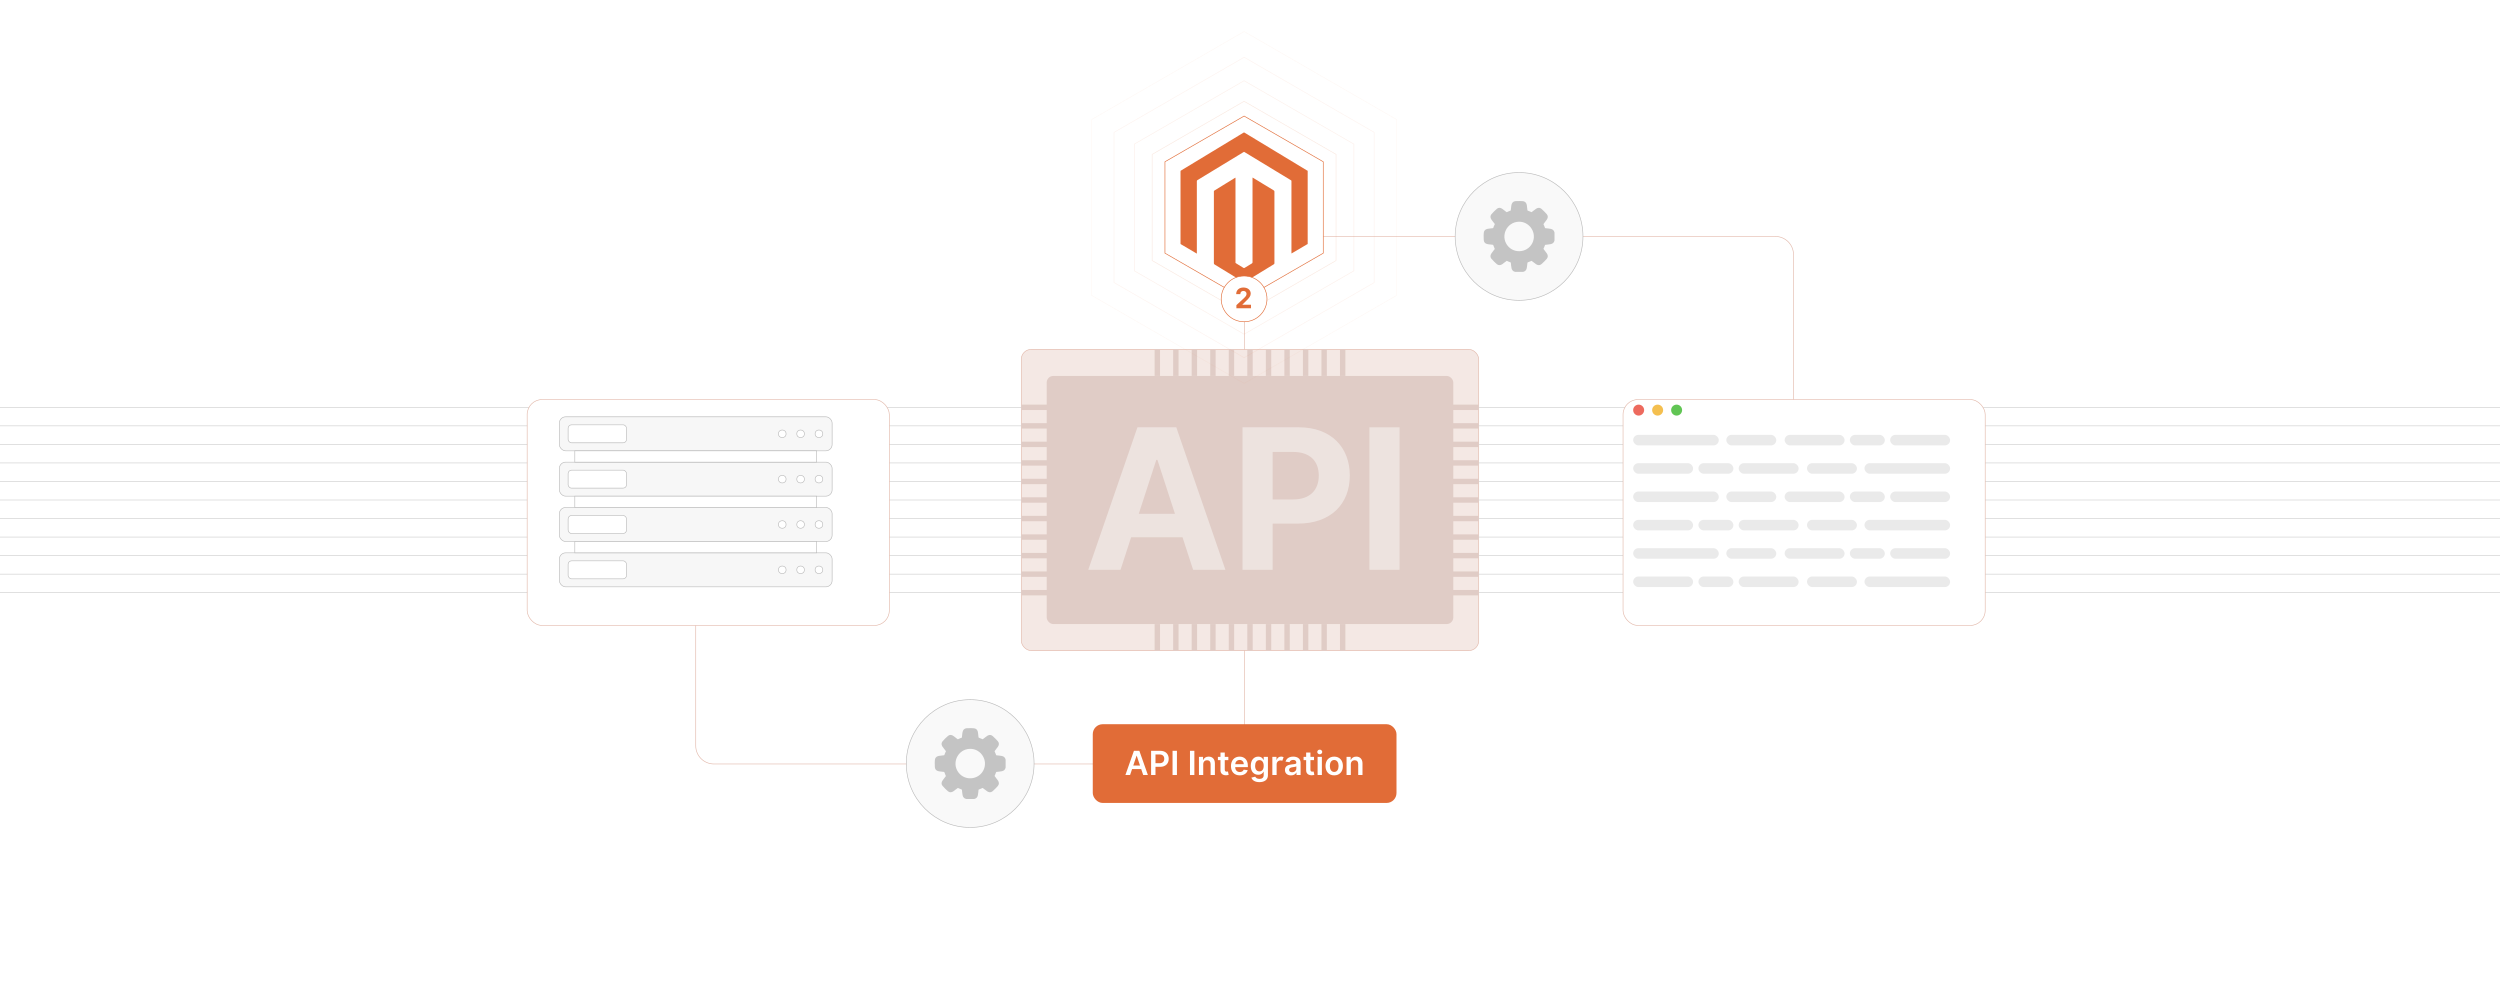 <?xml version="1.0" encoding="UTF-8"?>
<svg id="Layer_1" data-name="Layer 1" xmlns="http://www.w3.org/2000/svg" xmlns:xlink="http://www.w3.org/1999/xlink" viewBox="0 0 1000 400">
  <defs>
    <filter id="drop-shadow-1" x="619" y="129.577" width="205.44" height="150.96" filterUnits="userSpaceOnUse">
      <feOffset dx="5" dy="5"/>
      <feGaussianBlur result="blur" stdDeviation="10"/>
      <feFlood flood-color="#000" flood-opacity=".06"/>
      <feComposite in2="blur" operator="in"/>
      <feComposite in="SourceGraphic"/>
    </filter>
    <filter id="drop-shadow-2" x="180.645" y="129.577" width="205.44" height="150.96" filterUnits="userSpaceOnUse">
      <feOffset dx="5" dy="5"/>
      <feGaussianBlur result="blur-2" stdDeviation="10"/>
      <feFlood flood-color="#000" flood-opacity=".06"/>
      <feComposite in2="blur-2" operator="in"/>
      <feComposite in="SourceGraphic"/>
    </filter>
  </defs>
  <rect width="1000" height="400" fill="#fff"/>
  <g>
    <line y1="162.927" x2="1000" y2="162.927" fill="none" stroke="#cecece" stroke-miterlimit="10" stroke-width=".25"/>
    <line y1="170.341" x2="1000" y2="170.341" fill="none" stroke="#cecece" stroke-miterlimit="10" stroke-width=".25"/>
    <line y1="177.756" x2="1000" y2="177.756" fill="none" stroke="#cecece" stroke-miterlimit="10" stroke-width=".25"/>
    <line y1="185.171" x2="1000" y2="185.171" fill="none" stroke="#cecece" stroke-miterlimit="10" stroke-width=".25"/>
    <line y1="192.585" x2="1000" y2="192.585" fill="none" stroke="#cecece" stroke-miterlimit="10" stroke-width=".25"/>
    <line y1="200" x2="1000" y2="200" fill="none" stroke="#cecece" stroke-miterlimit="10" stroke-width=".25"/>
    <line y1="207.415" x2="1000" y2="207.415" fill="none" stroke="#cecece" stroke-miterlimit="10" stroke-width=".25"/>
    <line y1="214.829" x2="1000" y2="214.829" fill="none" stroke="#cecece" stroke-miterlimit="10" stroke-width=".25"/>
    <line y1="222.244" x2="1000" y2="222.244" fill="none" stroke="#cecece" stroke-miterlimit="10" stroke-width=".25"/>
    <line y1="229.659" x2="1000" y2="229.659" fill="none" stroke="#cecece" stroke-miterlimit="10" stroke-width=".25"/>
    <line y1="237.073" x2="1000" y2="237.073" fill="none" stroke="#cecece" stroke-miterlimit="10" stroke-width=".25"/>
    <path d="M717.407,237.903V101.855c0-4.019-3.258-7.277-7.277-7.277h-205c-4.019,0-7.277,3.258-7.277,7.277v136.048" fill="none" stroke="#e2b8aa" stroke-miterlimit="10" stroke-width=".25"/>
    <path d="M278.296,162.265v136.048c0,4.019,3.258,7.277,7.277,7.277h205c4.019,0,7.277-3.258,7.277-7.277v-136.048" fill="none" stroke="#e2b8aa" stroke-miterlimit="10" stroke-width=".25"/>
    <g>
      <rect x="408.519" y="139.759" width="182.963" height="120.482" rx="3.97" ry="3.97" fill="#f4e8e4" stroke="#e2b8aa" stroke-miterlimit="10" stroke-width=".25"/>
      <rect x="418.684" y="150.378" width="162.631" height="99.244" rx="2.639" ry="2.639" fill="#e0ccc6"/>
      <g>
        <rect x="461.848" y="139.759" width="2.158" height="10.619" fill="#e0ccc6"/>
        <rect x="469.262" y="139.759" width="2.158" height="10.619" fill="#e0ccc6"/>
        <rect x="476.677" y="139.759" width="2.158" height="10.619" fill="#e0ccc6"/>
        <rect x="484.092" y="139.759" width="2.158" height="10.619" fill="#e0ccc6"/>
        <rect x="491.506" y="139.759" width="2.158" height="10.619" fill="#e0ccc6"/>
        <rect x="498.921" y="139.759" width="2.158" height="10.619" fill="#e0ccc6"/>
        <rect x="506.336" y="139.759" width="2.158" height="10.619" fill="#e0ccc6"/>
        <rect x="513.75" y="139.759" width="2.158" height="10.619" fill="#e0ccc6"/>
        <rect x="521.165" y="139.759" width="2.158" height="10.619" fill="#e0ccc6"/>
        <rect x="528.579" y="139.759" width="2.158" height="10.619" fill="#e0ccc6"/>
        <rect x="535.994" y="139.759" width="2.158" height="10.619" fill="#e0ccc6"/>
      </g>
      <g>
        <rect x="461.848" y="249.622" width="2.158" height="10.619" fill="#e0ccc6"/>
        <rect x="469.262" y="249.622" width="2.158" height="10.619" fill="#e0ccc6"/>
        <rect x="476.677" y="249.622" width="2.158" height="10.619" fill="#e0ccc6"/>
        <rect x="484.092" y="249.622" width="2.158" height="10.619" fill="#e0ccc6"/>
        <rect x="491.506" y="249.622" width="2.158" height="10.619" fill="#e0ccc6"/>
        <rect x="498.921" y="249.622" width="2.158" height="10.619" fill="#e0ccc6"/>
        <rect x="506.336" y="249.622" width="2.158" height="10.619" fill="#e0ccc6"/>
        <rect x="513.75" y="249.622" width="2.158" height="10.619" fill="#e0ccc6"/>
        <rect x="521.165" y="249.622" width="2.158" height="10.619" fill="#e0ccc6"/>
        <rect x="528.579" y="249.622" width="2.158" height="10.619" fill="#e0ccc6"/>
        <rect x="535.994" y="249.622" width="2.158" height="10.619" fill="#e0ccc6"/>
      </g>
      <g>
        <rect x="585.075" y="157.617" width="2.158" height="10.619" transform="translate(749.081 -423.227) rotate(90)" fill="#e0ccc6"/>
        <rect x="585.075" y="165.032" width="2.158" height="10.619" transform="translate(756.496 -415.813) rotate(90)" fill="#e0ccc6"/>
        <rect x="585.075" y="172.446" width="2.158" height="10.619" transform="translate(763.91 -408.398) rotate(90)" fill="#e0ccc6"/>
        <rect x="585.075" y="179.861" width="2.158" height="10.619" transform="translate(771.325 -400.984) rotate(90)" fill="#e0ccc6"/>
        <rect x="585.075" y="187.276" width="2.158" height="10.619" transform="translate(778.74 -393.569) rotate(90)" fill="#e0ccc6"/>
        <rect x="585.075" y="194.69" width="2.158" height="10.619" transform="translate(786.154 -386.154) rotate(90)" fill="#e0ccc6"/>
        <rect x="585.075" y="202.105" width="2.158" height="10.619" transform="translate(793.569 -378.74) rotate(90)" fill="#e0ccc6"/>
        <rect x="585.075" y="209.52" width="2.158" height="10.619" transform="translate(800.984 -371.325) rotate(90)" fill="#e0ccc6"/>
        <rect x="585.075" y="216.934" width="2.158" height="10.619" transform="translate(808.398 -363.911) rotate(90)" fill="#e0ccc6"/>
        <rect x="585.075" y="224.349" width="2.158" height="10.619" transform="translate(815.813 -356.496) rotate(90)" fill="#e0ccc6"/>
        <rect x="585.075" y="231.763" width="2.158" height="10.619" transform="translate(823.227 -349.081) rotate(90)" fill="#e0ccc6"/>
      </g>
      <g>
        <rect x="412.749" y="157.617" width="2.158" height="10.619" transform="translate(576.755 -250.901) rotate(90)" fill="#e0ccc6"/>
        <rect x="412.749" y="165.032" width="2.158" height="10.619" transform="translate(584.17 -243.487) rotate(90)" fill="#e0ccc6"/>
        <rect x="412.749" y="172.446" width="2.158" height="10.619" transform="translate(591.584 -236.072) rotate(90)" fill="#e0ccc6"/>
        <rect x="412.749" y="179.861" width="2.158" height="10.619" transform="translate(598.999 -228.657) rotate(90)" fill="#e0ccc6"/>
        <rect x="412.749" y="187.276" width="2.158" height="10.619" transform="translate(606.413 -221.243) rotate(90)" fill="#e0ccc6"/>
        <rect x="412.749" y="194.69" width="2.158" height="10.619" transform="translate(613.828 -213.828) rotate(90)" fill="#e0ccc6"/>
        <rect x="412.749" y="202.105" width="2.158" height="10.619" transform="translate(621.243 -206.413) rotate(90)" fill="#e0ccc6"/>
        <rect x="412.749" y="209.52" width="2.158" height="10.619" transform="translate(628.657 -198.999) rotate(90)" fill="#e0ccc6"/>
        <rect x="412.749" y="216.934" width="2.158" height="10.619" transform="translate(636.072 -191.584) rotate(90)" fill="#e0ccc6"/>
        <rect x="412.749" y="224.349" width="2.158" height="10.619" transform="translate(643.487 -184.17) rotate(90)" fill="#e0ccc6"/>
        <rect x="412.749" y="231.763" width="2.158" height="10.619" transform="translate(650.901 -176.755) rotate(90)" fill="#e0ccc6"/>
      </g>
      <g>
        <path d="M435.304,227.917l19.677-57h15.53l19.649,57h-12.914l-4.231-12.998h-20.568l-4.231,12.998h-12.914ZM469.982,205.513l-7.014-21.57h-.445l-7.014,21.57h14.473Z" fill="#ede3df"/>
        <path d="M497.006,170.917h22.488c12.942,0,20.429,7.988,20.429,19.315,0,11.384-7.626,19.204-20.734,19.204h-10.131v18.48h-12.052v-57ZM517.239,199.779c6.902,0,10.271-3.897,10.271-9.546,0-5.678-3.368-9.463-10.325-9.463h-8.127v19.009h8.182Z" fill="#ede3df"/>
        <path d="M559.821,227.917h-12.051v-57h12.051v57Z" fill="#ede3df"/>
      </g>
    </g>
    <rect x="644.222" y="154.819" width="144.859" height="90.362" rx="5.997" ry="5.997" fill="#fff" filter="url(#drop-shadow-1)" stroke="#e2b8aa" stroke-miterlimit="10" stroke-width=".25"/>
    <rect x="205.867" y="154.819" width="144.859" height="90.362" rx="5.997" ry="5.997" fill="#fff" filter="url(#drop-shadow-2)" stroke="#e2b8aa" stroke-miterlimit="10" stroke-width=".25"/>
    <g>
      <rect x="653.264" y="173.937" width="34.246" height="4.228" rx="2.114" ry="2.114" fill="#eaeaea"/>
      <rect x="690.526" y="173.937" width="19.98" height="4.228" rx="2.114" ry="2.114" fill="#eaeaea"/>
      <rect x="713.859" y="173.937" width="23.974" height="4.228" rx="2.114" ry="2.114" fill="#eaeaea"/>
      <rect x="756.066" y="173.937" width="23.974" height="4.228" rx="2.114" ry="2.114" fill="#eaeaea"/>
      <rect x="739.944" y="173.937" width="13.987" height="4.228" rx="2.114" ry="2.114" fill="#eaeaea"/>
    </g>
    <g>
      <rect x="745.793" y="185.269" width="34.246" height="4.228" rx="2.114" ry="2.114" transform="translate(1525.833 374.767) rotate(-180)" fill="#eaeaea"/>
      <rect x="722.798" y="185.269" width="19.98" height="4.228" rx="2.114" ry="2.114" transform="translate(1465.575 374.767) rotate(180)" fill="#eaeaea"/>
      <rect x="695.47" y="185.269" width="23.974" height="4.228" rx="2.114" ry="2.114" transform="translate(1414.915 374.767) rotate(180)" fill="#eaeaea"/>
      <rect x="653.264" y="185.269" width="23.974" height="4.228" rx="2.114" ry="2.114" transform="translate(1330.502 374.767) rotate(180)" fill="#eaeaea"/>
      <rect x="679.373" y="185.269" width="13.987" height="4.228" rx="2.114" ry="2.114" transform="translate(1372.732 374.767) rotate(180)" fill="#eaeaea"/>
    </g>
    <g>
      <rect x="653.264" y="196.602" width="34.246" height="4.228" rx="2.114" ry="2.114" fill="#eaeaea"/>
      <rect x="690.526" y="196.602" width="19.98" height="4.228" rx="2.114" ry="2.114" fill="#eaeaea"/>
      <rect x="713.859" y="196.602" width="23.974" height="4.228" rx="2.114" ry="2.114" fill="#eaeaea"/>
      <rect x="756.066" y="196.602" width="23.974" height="4.228" rx="2.114" ry="2.114" fill="#eaeaea"/>
      <rect x="739.944" y="196.602" width="13.987" height="4.228" rx="2.114" ry="2.114" fill="#eaeaea"/>
    </g>
    <g>
      <rect x="745.793" y="207.934" width="34.246" height="4.228" rx="2.114" ry="2.114" transform="translate(1525.833 420.097) rotate(-180)" fill="#eaeaea"/>
      <rect x="722.798" y="207.934" width="19.98" height="4.228" rx="2.114" ry="2.114" transform="translate(1465.575 420.097) rotate(-180)" fill="#eaeaea"/>
      <rect x="695.47" y="207.934" width="23.974" height="4.228" rx="2.114" ry="2.114" transform="translate(1414.915 420.097) rotate(180)" fill="#eaeaea"/>
      <rect x="653.264" y="207.934" width="23.974" height="4.228" rx="2.114" ry="2.114" transform="translate(1330.502 420.097) rotate(180)" fill="#eaeaea"/>
      <rect x="679.373" y="207.934" width="13.987" height="4.228" rx="2.114" ry="2.114" transform="translate(1372.732 420.097) rotate(180)" fill="#eaeaea"/>
    </g>
    <g>
      <rect x="653.264" y="219.267" width="34.246" height="4.228" rx="2.114" ry="2.114" fill="#eaeaea"/>
      <rect x="690.526" y="219.267" width="19.98" height="4.228" rx="2.114" ry="2.114" fill="#eaeaea"/>
      <rect x="713.859" y="219.267" width="23.974" height="4.228" rx="2.114" ry="2.114" fill="#eaeaea"/>
      <rect x="756.066" y="219.267" width="23.974" height="4.228" rx="2.114" ry="2.114" fill="#eaeaea"/>
      <rect x="739.944" y="219.267" width="13.987" height="4.228" rx="2.114" ry="2.114" fill="#eaeaea"/>
    </g>
    <g>
      <rect x="745.793" y="230.599" width="34.246" height="4.228" rx="2.114" ry="2.114" transform="translate(1525.833 465.427) rotate(-180)" fill="#eaeaea"/>
      <rect x="722.798" y="230.599" width="19.98" height="4.228" rx="2.114" ry="2.114" transform="translate(1465.575 465.427) rotate(180)" fill="#eaeaea"/>
      <rect x="695.47" y="230.599" width="23.974" height="4.228" rx="2.114" ry="2.114" transform="translate(1414.915 465.427) rotate(180)" fill="#eaeaea"/>
      <rect x="653.264" y="230.599" width="23.974" height="4.228" rx="2.114" ry="2.114" transform="translate(1330.502 465.427) rotate(180)" fill="#eaeaea"/>
      <rect x="679.373" y="230.599" width="13.987" height="4.228" rx="2.114" ry="2.114" transform="translate(1372.732 465.427) rotate(180)" fill="#eaeaea"/>
    </g>
    <circle cx="655.46" cy="164.044" r="2.196" fill="#ed6a5e"/>
    <circle cx="663.054" cy="164.044" r="2.196" fill="#f4bf4f"/>
    <circle cx="670.648" cy="164.044" r="2.196" fill="#61c554"/>
    <g>
      <g>
        <rect x="223.74" y="202.995" width="109.112" height="13.606" rx="2.53" ry="2.53" fill="#f7f7f7" stroke="#bababa" stroke-miterlimit="10" stroke-width=".25"/>
        <rect x="227.246" y="206.204" width="23.365" height="7.188" rx="1.372" ry="1.372" fill="#fff" stroke="#bababa" stroke-miterlimit="10" stroke-width=".25"/>
        <circle cx="312.903" cy="209.798" r="1.523" fill="#fff" stroke="#bababa" stroke-miterlimit="10" stroke-width=".25"/>
        <circle cx="320.24" cy="209.798" r="1.523" fill="#fff" stroke="#bababa" stroke-miterlimit="10" stroke-width=".25"/>
        <circle cx="327.576" cy="209.798" r="1.523" fill="#fff" stroke="#bababa" stroke-miterlimit="10" stroke-width=".25"/>
      </g>
      <g>
        <rect x="223.74" y="184.859" width="109.112" height="13.606" rx="2.53" ry="2.53" fill="#f7f7f7" stroke="#bababa" stroke-miterlimit="10" stroke-width=".25"/>
        <rect x="227.246" y="188.068" width="23.365" height="7.188" rx="1.372" ry="1.372" fill="#fff" stroke="#bababa" stroke-miterlimit="10" stroke-width=".25"/>
        <circle cx="312.903" cy="191.662" r="1.523" fill="#fff" stroke="#bababa" stroke-miterlimit="10" stroke-width=".25"/>
        <circle cx="320.24" cy="191.662" r="1.523" fill="#fff" stroke="#bababa" stroke-miterlimit="10" stroke-width=".25"/>
        <circle cx="327.576" cy="191.662" r="1.523" fill="#fff" stroke="#bababa" stroke-miterlimit="10" stroke-width=".25"/>
      </g>
      <rect x="229.922" y="198.465" width="96.749" height="4.529" fill="#fff" stroke="#bababa" stroke-miterlimit="10" stroke-width=".25"/>
      <g>
        <rect x="223.74" y="221.131" width="109.112" height="13.606" rx="2.53" ry="2.53" fill="#f7f7f7" stroke="#bababa" stroke-miterlimit="10" stroke-width=".25"/>
        <rect x="227.246" y="224.34" width="23.365" height="7.188" rx="1.372" ry="1.372" fill="#fff" stroke="#bababa" stroke-miterlimit="10" stroke-width=".25"/>
        <circle cx="312.903" cy="227.934" r="1.523" fill="#fff" stroke="#bababa" stroke-miterlimit="10" stroke-width=".25"/>
        <circle cx="320.24" cy="227.934" r="1.523" fill="#fff" stroke="#bababa" stroke-miterlimit="10" stroke-width=".25"/>
        <circle cx="327.576" cy="227.934" r="1.523" fill="#fff" stroke="#bababa" stroke-miterlimit="10" stroke-width=".25"/>
      </g>
      <rect x="229.922" y="216.601" width="96.749" height="4.529" fill="#fff" stroke="#bababa" stroke-miterlimit="10" stroke-width=".25"/>
      <g>
        <rect x="223.74" y="166.723" width="109.112" height="13.606" rx="2.53" ry="2.53" fill="#f7f7f7" stroke="#bababa" stroke-miterlimit="10" stroke-width=".25"/>
        <rect x="227.246" y="169.933" width="23.365" height="7.188" rx="1.372" ry="1.372" fill="#fff" stroke="#bababa" stroke-miterlimit="10" stroke-width=".25"/>
        <circle cx="312.903" cy="173.526" r="1.523" fill="#fff" stroke="#bababa" stroke-miterlimit="10" stroke-width=".25"/>
        <circle cx="320.24" cy="173.526" r="1.523" fill="#fff" stroke="#bababa" stroke-miterlimit="10" stroke-width=".25"/>
        <circle cx="327.576" cy="173.526" r="1.523" fill="#fff" stroke="#bababa" stroke-miterlimit="10" stroke-width=".25"/>
      </g>
      <rect x="229.922" y="180.329" width="96.749" height="4.529" fill="#fff" stroke="#bababa" stroke-miterlimit="10" stroke-width=".25"/>
    </g>
    <circle cx="607.63" cy="94.578" r="25.558" fill="#f9f9f9" stroke="#bababa" stroke-miterlimit="10" stroke-width=".25"/>
    <circle cx="388.074" cy="305.422" r="25.558" fill="#f9f9f9" stroke="#bababa" stroke-miterlimit="10" stroke-width=".25"/>
    <path d="M621.803,92.994v3.207c-.398,1.775-2.26,1.496-3.666,1.724-.098.028-.137.129-.177.21-.207.425-.322.985-.578,1.411.709,1.23,2.551,2.434,1.326,3.982-.379.479-1.708,1.813-2.187,2.181-1.459,1.121-2.75-.661-3.882-1.371l-1.559.63-.103.118c-.23,1.403.053,3.274-1.724,3.666h-3.207c-1.778-.394-1.494-2.26-1.724-3.666-.028-.097-.13-.138-.21-.177-.433-.21-.979-.325-1.411-.578-1.205.7-2.429,2.526-3.954,1.353-.457-.351-1.857-1.756-2.209-2.214-1.121-1.459.661-2.75,1.371-3.882l-.606-1.527c-.044-.086-.092-.125-.188-.144-1.381-.281-3.464.098-3.622-1.907-.049-.622-.078-2.781.086-3.29.492-1.522,2.373-1.201,3.62-1.466.147-.069.233-.526.304-.691.091-.21.349-.658.391-.83.02-.08.033-.127-.027-.196-.735-1.095-2.429-2.381-1.331-3.81.395-.514,1.666-1.762,2.181-2.187,1.442-1.187,2.64.448,3.738,1.184.088.059.165.153.285.136.109-.015.7-.332.871-.406.165-.071.622-.157.691-.304.253-1.426-.037-3.551,1.933-3.707.634-.05,2.812-.077,3.331.101,1.478.509,1.152,2.31,1.4,3.52.016.077.036.129.112.164l1.559.63c1.132-.711,2.423-2.492,3.882-1.371.514.395,1.762,1.666,2.187,2.181,1.24,1.506-.627,2.776-1.326,3.981.256.426.37.985.578,1.411.04.081.079.182.177.21,1.406.231,3.272-.054,3.666,1.724ZM607.362,88.698c-4.674.244-7.244,5.605-4.457,9.4,2.806,3.821,8.814,2.882,10.33-1.591,1.33-3.923-1.741-8.025-5.874-7.809Z" fill="#c4c4c4"/>
    <path d="M402.248,303.839v3.207c-.398,1.775-2.26,1.496-3.666,1.724-.098.028-.137.129-.177.21-.207.425-.322.985-.578,1.411.709,1.23,2.551,2.434,1.326,3.982-.379.479-1.708,1.813-2.187,2.181-1.459,1.121-2.75-.661-3.882-1.371l-1.559.63-.103.118c-.23,1.403.053,3.274-1.724,3.666h-3.207c-1.778-.394-1.494-2.26-1.724-3.666-.028-.097-.13-.138-.21-.177-.433-.21-.979-.325-1.411-.578-1.205.7-2.429,2.526-3.954,1.353-.457-.351-1.857-1.756-2.209-2.214-1.121-1.459.661-2.75,1.371-3.882l-.606-1.527c-.044-.086-.092-.125-.188-.144-1.381-.281-3.464.098-3.622-1.907-.049-.622-.078-2.781.086-3.29.492-1.522,2.373-1.201,3.62-1.466.147-.069.233-.526.304-.691.091-.21.349-.658.391-.83.02-.08.033-.127-.027-.196-.735-1.095-2.429-2.381-1.331-3.81.395-.514,1.666-1.762,2.181-2.187,1.442-1.187,2.64.448,3.738,1.184.088.059.165.153.285.136.109-.015.7-.332.871-.406.165-.071.622-.157.691-.304.253-1.426-.037-3.551,1.933-3.707.634-.05,2.812-.077,3.331.101,1.478.509,1.152,2.31,1.4,3.52.016.077.036.129.112.164l1.559.63c1.132-.711,2.423-2.492,3.882-1.371.514.395,1.762,1.666,2.187,2.181,1.24,1.506-.627,2.776-1.326,3.981.256.426.37.985.578,1.411.04.081.079.182.177.21,1.406.231,3.272-.054,3.666,1.724ZM387.807,299.542c-4.674.244-7.244,5.605-4.457,9.4,2.806,3.821,8.814,2.882,10.33-1.591,1.33-3.923-1.741-8.025-5.874-7.809Z" fill="#c4c4c4"/>
    <g>
      <rect x="437.108" y="289.683" width="121.488" height="31.497" rx="3.973" ry="3.973" fill="#e16c37"/>
      <g>
        <path d="M450.161,310.007l3.411-9.688h2.167l3.415,9.688h-1.873l-.804-2.389h-3.642l-.799,2.389h-1.873ZM456.003,306.208l-1.31-3.902h-.076l-1.31,3.902h2.696Z" fill="#fff"/>
        <path d="M460.439,300.32h3.633c2.228,0,3.415,1.357,3.415,3.207,0,1.864-1.201,3.207-3.439,3.207h-1.854v3.273h-1.755v-9.688ZM463.812,305.291c1.306,0,1.887-.733,1.887-1.765s-.582-1.74-1.897-1.74h-1.608v3.505h1.618Z" fill="#fff"/>
        <path d="M470.772,310.007h-1.755v-9.688h1.755v9.688Z" fill="#fff"/>
        <path d="M477.746,310.007h-1.755v-9.688h1.755v9.688Z" fill="#fff"/>
        <path d="M481.292,310.007h-1.712v-7.266h1.637v1.234h.085c.331-.809,1.079-1.329,2.167-1.329,1.5,0,2.493.993,2.488,2.734v4.626h-1.712v-4.361c0-.97-.53-1.552-1.415-1.552-.903,0-1.537.606-1.537,1.656v4.257Z" fill="#fff"/>
        <path d="M491.336,304.066h-1.433v3.756c0,.69.345.842.776.842.213,0,.407-.042.501-.065l.288,1.338c-.184.061-.52.156-1.007.171-1.287.037-2.28-.634-2.271-2.001v-4.04h-1.031v-1.324h1.031v-1.741h1.712v1.741h1.433v1.324Z" fill="#fff"/>
        <path d="M492.386,306.417c0-2.242,1.358-3.771,3.439-3.771,1.788,0,3.321,1.121,3.321,3.671v.525h-5.061c.014,1.243.748,1.972,1.855,1.972.738,0,1.306-.321,1.537-.936l1.599.18c-.303,1.264-1.466,2.091-3.16,2.091-2.19,0-3.529-1.452-3.529-3.731ZM497.504,305.689c-.009-.989-.671-1.708-1.655-1.708-1.022,0-1.708.78-1.76,1.708h3.415Z" fill="#fff"/>
        <path d="M500.552,311.048l1.542-.374c.208.398.662.885,1.693.885.975,0,1.684-.44,1.684-1.48v-1.377h-.085c-.265.534-.847,1.201-2.091,1.201-1.675,0-2.994-1.182-2.994-3.552,0-2.389,1.319-3.704,2.999-3.704,1.282,0,1.826.771,2.086,1.296h.095v-1.201h1.688v7.384c0,1.831-1.447,2.729-3.41,2.729-1.85,0-2.896-.818-3.208-1.807ZM505.481,306.341c0-1.376-.606-2.289-1.708-2.289-1.14,0-1.727.97-1.727,2.289,0,1.339.597,2.219,1.727,2.219,1.093,0,1.708-.833,1.708-2.219Z" fill="#fff"/>
        <path d="M508.938,302.742h1.66v1.211h.075c.266-.842.956-1.315,1.793-1.315.393,0,.719.104.975.266l-.53,1.419c-.184-.085-.397-.151-.676-.151-.894,0-1.585.647-1.585,1.565v4.271h-1.712v-7.266Z" fill="#fff"/>
        <path d="M513.975,307.968c0-1.637,1.348-2.058,2.758-2.209,1.281-.137,1.797-.16,1.797-.652v-.028c0-.715-.435-1.121-1.23-1.121-.837,0-1.319.426-1.49.922l-1.599-.227c.379-1.324,1.552-2.006,3.079-2.006,1.387,0,2.952.577,2.952,2.498v4.862h-1.647v-.998h-.057c-.312.61-.993,1.145-2.133,1.145-1.387,0-2.432-.757-2.432-2.186ZM518.534,307.401v-.856c-.222.18-1.121.294-1.57.355-.767.108-1.339.383-1.339,1.04,0,.629.512.956,1.226.956,1.031,0,1.684-.686,1.684-1.495Z" fill="#fff"/>
        <path d="M525.604,304.066h-1.434v3.756c0,.69.346.842.776.842.213,0,.406-.042.501-.065l.288,1.338c-.184.061-.519.156-1.007.171-1.287.037-2.28-.634-2.271-2.001v-4.04h-1.031v-1.324h1.031v-1.741h1.712v1.741h1.434v1.324Z" fill="#fff"/>
        <path d="M526.908,300.784c0-.516.444-.933.993-.933.544,0,.989.417.989.933,0,.511-.445.927-.989.927-.549,0-.993-.416-.993-.927ZM527.041,302.742h1.712v7.266h-1.712v-7.266Z" fill="#fff"/>
        <path d="M530.203,306.403c0-2.252,1.353-3.756,3.481-3.756s3.481,1.504,3.481,3.756c0,2.247-1.353,3.746-3.481,3.746s-3.481-1.499-3.481-3.746ZM535.431,306.398c0-1.329-.577-2.394-1.736-2.394-1.178,0-1.755,1.065-1.755,2.394s.577,2.38,1.755,2.38c1.159,0,1.736-1.051,1.736-2.38Z" fill="#fff"/>
        <path d="M540.333,310.007h-1.712v-7.266h1.637v1.234h.085c.331-.809,1.078-1.329,2.166-1.329,1.5,0,2.493.993,2.488,2.734v4.626h-1.712v-4.361c0-.97-.53-1.552-1.415-1.552-.903,0-1.537.606-1.537,1.656v4.257Z" fill="#fff"/>
      </g>
    </g>
    <g>
      <g>
        <polygon points="534.421 104.22 534.421 61.749 497.641 40.514 460.86 61.749 460.86 104.22 497.641 125.455 534.421 104.22" fill="none" opacity=".15" stroke="#e16c37" stroke-miterlimit="10" stroke-width=".25"/>
        <polygon points="541.549 108.335 541.549 57.634 497.641 32.284 453.733 57.634 453.733 108.335 497.641 133.685 541.549 108.335" fill="none" opacity=".1" stroke="#e16c37" stroke-miterlimit="10" stroke-width=".25"/>
        <polygon points="549.675 113.027 549.675 52.943 497.641 22.9 445.606 52.943 445.606 113.027 497.641 143.069 549.675 113.027" fill="none" opacity=".08" stroke="#e16c37" stroke-miterlimit="10" stroke-width=".25"/>
        <polygon points="558.596 118.177 558.596 47.792 497.641 12.6 436.686 47.792 436.686 118.177 497.641 153.369 558.596 118.177" fill="none" opacity=".05" stroke="#e16c37" stroke-miterlimit="10" stroke-width=".25"/>
        <polygon points="529.304 101.265 529.304 64.704 497.641 46.423 465.978 64.704 465.978 101.265 497.641 119.546 529.304 101.265" fill="#fff" stroke="#e16c37" stroke-miterlimit="10" stroke-width=".25"/>
        <g>
          <path d="M523.074,97.626c-.072.028-.15.047-.215.086-2.008,1.18-4.014,2.363-6.021,3.545-.069.04-.139.078-.231.13-.011-.067-.023-.117-.025-.167-.004-.08-.001-.161-.001-.241.001-9.469.002-18.937.001-28.405,0-.418.051-.32-.291-.527-6.117-3.714-12.236-7.426-18.355-11.137-.383-.232-.268-.227-.635-.004-6.088,3.7-12.176,7.401-18.264,11.102-.014.008-.027.018-.041.025-.202.086-.26.232-.26.454.006,9.541.005,19.082.005,28.622v.327c-.09-.045-.159-.075-.223-.113-1.924-1.133-3.847-2.268-5.77-3.402-.138-.082-.275-.166-.416-.243-.088-.048-.129-.115-.125-.214.003-.072-.001-.145-.001-.217,0-9.517-0-19.033.001-28.55,0-.449-.041-.34.322-.56,8.27-5.013,16.541-10.023,24.813-15.033.028-.017.058-.03.082-.05.122-.102.23-.091.368-.006.71.44,1.427.868,2.142,1.3,7.628,4.615,15.256,9.231,22.884,13.845.079.048.17.076.255.114v29.322Z" fill="#e16c37"/>
          <path d="M494.158,71.063c.017.081.033.126.035.171.004.096.003.193.003.289,0,11.06-0,22.12.001,33.18,0,.598-.052.451.427.748.922.571,1.85,1.131,2.77,1.706.16.1.276.099.435 0.0.969-.602,1.941-1.198,2.921-1.782.2-.119.265-.25.264-.479-.006-11.173-.005-22.345-.005-33.518v-.317c.115-.031.178.043.247.085,1.291.783,2.581,1.569,3.871,2.354,1.461.89,2.92,1.783,4.386,2.665.19.114.259.24.259.46-.005,9.549-.005,19.098-0,28.647 0.0.209-.061.334-.243.445-3.896,2.374-7.788,4.754-11.681,7.133-.075.046-.152.088-.239.139-.158-.095-.316-.188-.472-.284-3.768-2.306-7.535-4.614-11.307-6.913-.206-.126-.277-.262-.277-.5.006-5.241.005-10.481.005-15.722,0-4.26,0-8.52,0-12.78,0-.064.007-.13-.001-.193-.025-.185.061-.289.217-.384,2.711-1.664,5.418-3.334,8.126-5.003.074-.046.152-.087.261-.149Z" fill="#e16c37"/>
        </g>
      </g>
      <circle cx="497.641" cy="119.546" r="9.155" fill="#fff" stroke="#e16c37" stroke-miterlimit="10" stroke-width=".25"/>
      <path d="M494.556,122.061l2.915-2.699c.744-.715,1.143-1.163,1.143-1.815,0-.72-.536-1.167-1.255-1.167-.748,0-1.244.479-1.24,1.263h-1.643c-.004-1.607,1.175-2.635,2.894-2.635,1.755,0,2.915,1.004,2.915,2.423,0,.932-.452,1.699-2.135,3.234l-1.195,1.172v.056h3.438v1.415h-5.837v-1.247Z" fill="#e16c37"/>
    </g>
  </g>
</svg>